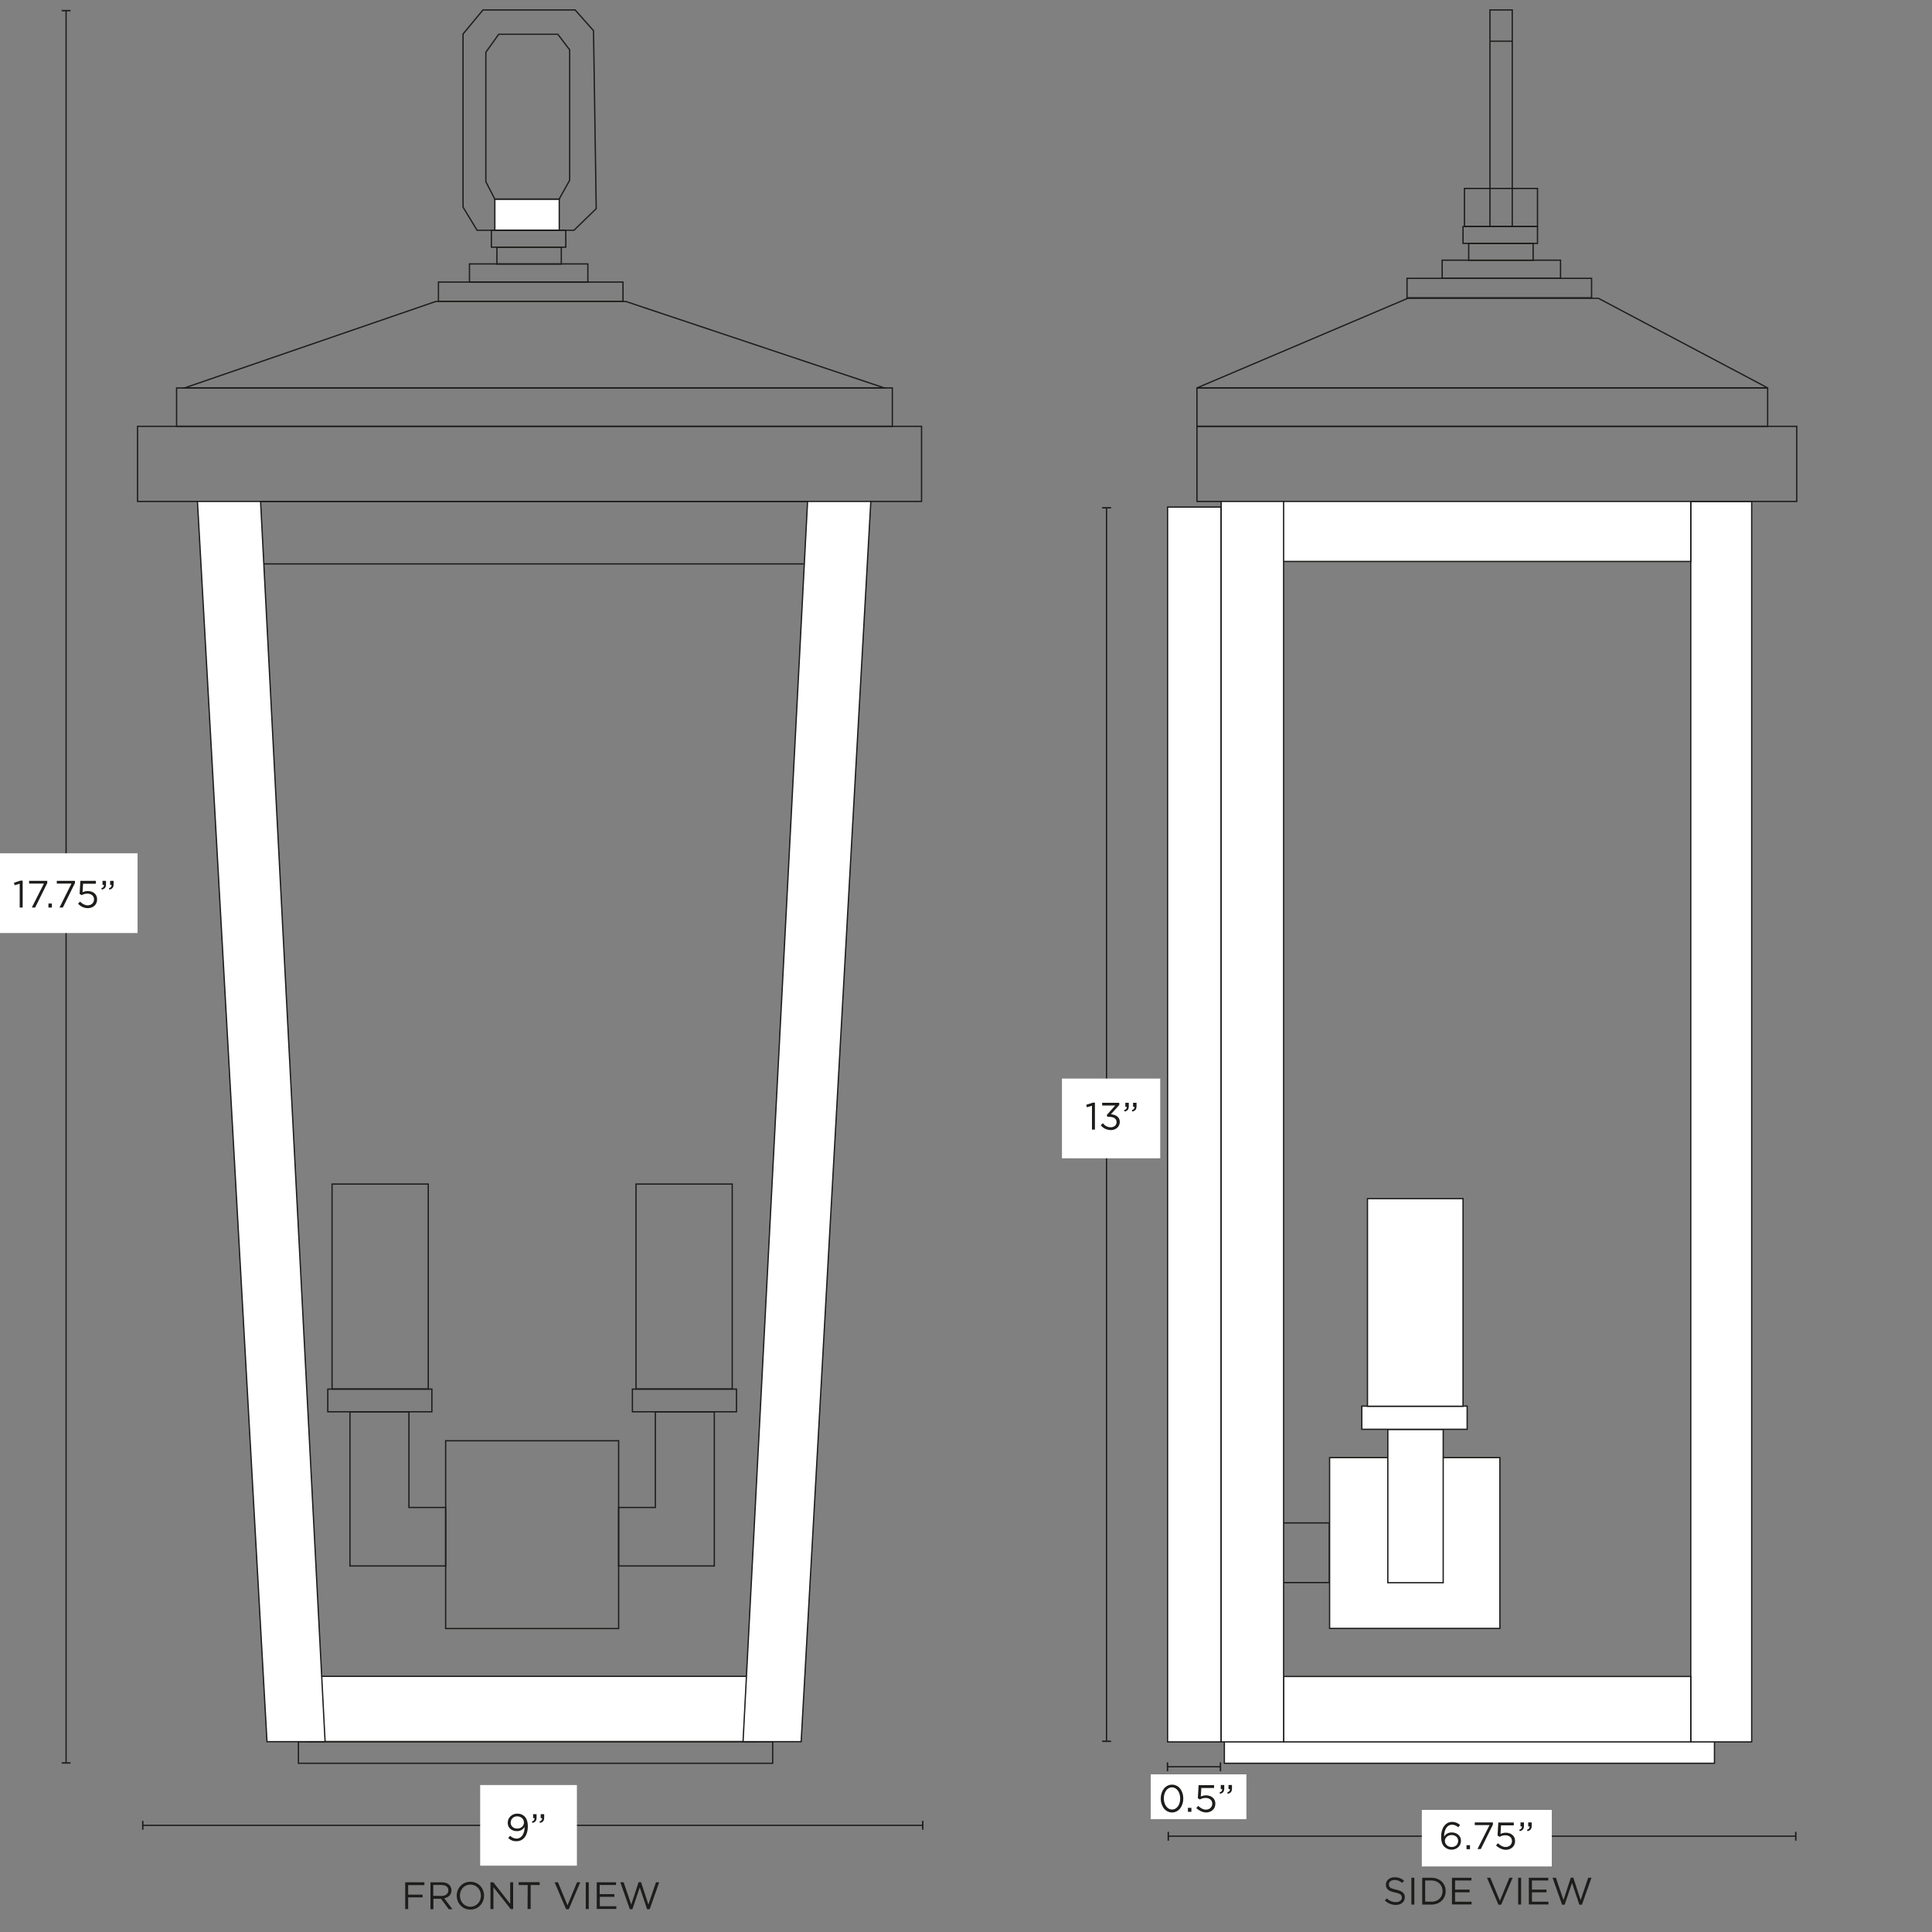 <svg xml:space="preserve" style="enable-background:new 0 0 1500 1500;" viewBox="0 0 1500 1500" height="1500px" width="1500px" y="0px" x="0px" xmlns:xlink="http://www.w3.org/1999/xlink" xmlns="http://www.w3.org/2000/svg" id="Capa_1" version="1.1">
<rect x="0" y="0" width="1500" height="1500" fill="#808080" stroke="none"/>
<style type="text/css">
	.st0{fill:#FFFFFF;stroke:#1D1D1B;stroke-miterlimit:10;}
	.st1{fill:none;stroke:#1D1D1B;stroke-miterlimit:10;}
	.st2{fill:#1D1D1B;}
	.st3{fill:#FFFFFF;}
</style>
<rect height="22.1" width="380.5" class="st0" y="1346.9" x="950.6"></rect>
<rect height="963.1" width="47.3" class="st0" y="389.3" x="1312.7"></rect>
<rect height="15.1" width="143.3" class="st1" y="219" x="340.4"></rect>
<rect height="13.1" width="50" class="st1" y="191.9" x="385.8"></rect>
<rect height="13.1" width="57.8" class="st1" y="178.8" x="381.5"></rect>
<rect height="14.1" width="91.9" class="st1" y="204.9" x="364.5"></rect>
<rect height="24.1" width="50" class="st0" y="154.6" x="384.2"></rect>
<polygon points="377.2,40.6 387.2,26.6 433.1,26.6 442.3,38.7 442.3,139.9 434.1,154.6 384.2,154.6 377.2,141.1" class="st1"></polygon>
<polygon points="359.5,26.4 375,7.7 446.5,7.7 460.8,23.8 462.9,162 445.6,178.8 370.4,178.8 359.5,160.8" class="st1"></polygon>
<rect height="58.3" width="608.7" class="st1" y="331" x="106.8"></rect>
<rect height="29.8" width="555.7" class="st1" y="301.2" x="137.1"></rect>
<polygon points="143.2,301.2 338.2,234.1 486,234.1 686.7,301.2" class="st1"></polygon>
<rect height="48.5" width="432.2" class="st1" y="389.3" x="199.1"></rect>
<rect height="50.7" width="349.8" class="st0" y="1301.5" x="238.7"></rect>
<rect height="16.8" width="368.2" class="st1" y="1352.2" x="231.7"></rect>
<polygon points="627,389.3 676.1,389.3 622,1352.2 576.9,1352.2" class="st0"></polygon>
<polygon points="202.3,389.3 153.3,389.3 207.3,1352.2 252.4,1352.2" class="st0"></polygon>
<rect height="145.8" width="134.3" class="st1" y="1118.6" x="346"></rect>
<rect height="17.6" width="80.8" class="st1" y="1078.5" x="491"></rect>
<rect height="159.1" width="74.7" class="st1" y="919.3" x="493.8"></rect>
<polygon points="508.8,1096.1 508.8,1170.4 480.3,1170.4 480.3,1215.8 554.6,1215.8 554.6,1170.4 554.6,1096.1" class="st1"></polygon>
<rect height="17.6" width="80.8" class="st1" y="1078.5" x="254.5"></rect>
<rect height="159.1" width="74.7" class="st1" y="919.3" x="257.8"></rect>
<polygon points="317.5,1096.1 317.5,1170.4 346,1170.4 346,1215.8 271.7,1215.8 271.7,1170.4 271.7,1096.1" class="st1"></polygon>
<rect height="15.1" width="143.3" class="st1" y="216.1" x="1092.4"></rect>
<rect height="13.1" width="50" class="st1" y="189" x="1140.3"></rect>
<rect height="13.1" width="57.8" class="st1" y="175.9" x="1135.9"></rect>
<rect height="14.1" width="91.9" class="st1" y="202" x="1119.7"></rect>
<rect height="29.5" width="56.7" class="st1" y="146.3" x="1137"></rect>
<rect height="58.3" width="465.7" class="st1" y="331" x="929.3"></rect>
<rect height="29.8" width="443.1" class="st1" y="301.2" x="929.3"></rect>
<path d="M1372.3,301.1l-131.3-69.5H1093l-163.3,69.4c-0.1,0,0,0.1,0,0.1L1372.3,301.1
	C1372.3,301.2,1372.4,301.2,1372.3,301.1L1372.3,301.1z" class="st1"></path>
<rect height="168.1" width="17.3" class="st1" y="7.7" x="1156.8"></rect>
<line y2="32" x2="1156.8" y1="32" x1="1174.2" class="st1"></line>
<rect height="46.3" width="36" class="st1" y="1182.4" x="996.1"></rect>
<rect height="132.6" width="132.2" class="st0" y="1131.7" x="1032.3"></rect>
<rect height="119" width="43" class="st0" y="1109.8" x="1077.5"></rect>
<rect height="18" width="81.8" class="st0" y="1091.7" x="1057.3"></rect>
<rect height="161.2" width="74.2" class="st0" y="930.6" x="1061.7"></rect>
<rect height="46.6" width="317.6" class="st0" y="389.3" x="995.1"></rect>
<rect height="50.8" width="316.1" class="st0" y="1301.6" x="996.6"></rect>
<rect height="958.7" width="41.6" class="st0" y="393.7" x="906.5"></rect>
<rect height="963.1" width="48.5" class="st0" y="389.3" x="948.1"></rect>
<g>
	<path d="M314.6,1461.4h14.9v2.2h-12.6v7.4h11.2v2.1h-11.2v9.1h-2.3V1461.4L314.6,1461.4z" class="st2"></path>
	<path d="M334.1,1461.4h8.9c2.6,0,4.6,0.8,5.9,2.1c1,1,1.6,2.5,1.6,4.1v0.1c0,3.4-2.4,5.5-5.6,6.1l6.4,8.5h-2.9l-6-8.1
		h-5.9v8.1h-2.3V1461.4z M342.8,1472c3.1,0,5.3-1.6,5.3-4.3v-0.1c0-2.6-2-4.1-5.3-4.1h-6.4v8.4L342.8,1472L342.8,1472z" class="st2"></path>
	<path d="M354.6,1471.8L354.6,1471.8c0-5.8,4.3-10.8,10.6-10.8s10.6,5,10.6,10.7v0.1c0,5.7-4.3,10.8-10.6,10.8
		S354.6,1477.5,354.6,1471.8z M373.4,1471.8L373.4,1471.8c0-4.8-3.4-8.6-8.2-8.6c-4.8,0-8.1,3.8-8.1,8.5v0.1c0,4.7,3.4,8.6,8.2,8.6
		C370,1480.3,373.4,1476.5,373.4,1471.8z" class="st2"></path>
	<path d="M380.8,1461.4h2.2l13.1,16.7v-16.7h2.3v20.8h-1.9l-13.4-17v17h-2.3V1461.4z" class="st2"></path>
	<path d="M409.7,1463.5h-7v-2.2h16.3v2.2h-7v18.6h-2.4L409.7,1463.5L409.7,1463.5z" class="st2"></path>
	<path d="M430.6,1461.4h2.6l7.4,17.9l7.4-17.9h2.5l-8.9,20.9h-2.1L430.6,1461.4L430.6,1461.4z" class="st2"></path>
	<path d="M454.8,1461.4h2.3v20.8h-2.3V1461.4z" class="st2"></path>
	<path d="M463.3,1461.4h15v2.1h-12.7v7.1H477v2.1h-11.3v7.3h12.8v2.1h-15.2L463.3,1461.4L463.3,1461.4z" class="st2"></path>
	<path d="M481.6,1461.4h2.6l5.9,17.3l5.7-17.4h1.9l5.7,17.4l5.9-17.3h2.5l-7.4,20.9h-2l-5.7-16.9l-5.7,16.9h-2
		L481.6,1461.4L481.6,1461.4z" class="st2"></path>
</g>
<g>
	<path d="M1075.2,1475.6l1.5-1.7c2.2,2,4.2,2.9,7.1,2.9c2.9,0,4.6-1.5,4.6-3.5v-0.1c0-1.9-1-3-5.4-3.9c-4.8-1-7-2.6-7-6
		v-0.1c0-3.3,2.9-5.7,6.8-5.7c3,0,5.2,0.9,7.3,2.6l-1.4,1.8c-1.9-1.6-3.9-2.3-6-2.3c-2.7,0-4.4,1.5-4.4,3.4v0.1c0,2,1.1,3.1,5.6,4
		c4.6,1,6.8,2.7,6.8,5.9v0.1c0,3.6-3,5.9-7.1,5.9C1080.4,1478.9,1077.7,1477.8,1075.2,1475.6L1075.2,1475.6z" class="st2"></path>
	<path d="M1095.8,1457.9h2.3v20.8h-2.3V1457.9z" class="st2"></path>
	<path d="M1104.2,1457.9h7.2c6.5,0,11,4.5,11,10.3v0.1c0,5.9-4.5,10.4-11,10.4h-7.2V1457.9L1104.2,1457.9z
		 M1111.4,1476.5c5.3,0,8.6-3.6,8.6-8.2v-0.1c0-4.6-3.4-8.2-8.6-8.2h-4.9v16.4L1111.4,1476.5L1111.4,1476.5z" class="st2"></path>
	<path d="M1127.4,1457.9h15v2.1h-12.7v7.1h11.3v2.1h-11.3v7.3h12.8v2.1h-15.2V1457.9L1127.4,1457.9z" class="st2"></path>
	<path d="M1154.5,1457.9h2.6l7.4,17.9l7.4-17.9h2.5l-8.9,20.9h-2.1L1154.5,1457.9L1154.5,1457.9z" class="st2"></path>
	<path d="M1178.7,1457.9h2.3v20.8h-2.3V1457.9z" class="st2"></path>
	<path d="M1187.1,1457.9h15v2.1h-12.7v7.1h11.3v2.1h-11.3v7.3h12.8v2.1h-15.2V1457.9L1187.1,1457.9z" class="st2"></path>
	<path d="M1205.4,1457.9h2.6l5.9,17.3l5.7-17.4h1.9l5.7,17.4l5.9-17.3h2.5l-7.4,20.9h-2l-5.7-16.9l-5.7,16.9h-2
		L1205.4,1457.9L1205.4,1457.9z" class="st2"></path>
</g>
<g>
	<line y2="1417.2" x2="716.4" y1="1417.2" x1="110.8" class="st1"></line>
	<rect height="6.9" width="1.1" class="st2" y="1413.7" x="110.3"></rect>
	<rect height="6.9" width="1.1" class="st2" y="1413.7" x="715.9"></rect>
</g>
<rect height="62.6" width="75.1" class="st3" y="1385.9" x="372.8"></rect>
<g>
	<path d="M394.6,1427.1l1.4-1.8c1.7,1.5,3.3,2.2,5.1,2.2c3.7,0,6.3-3.8,6.2-9.1c-1.1,1.8-3,3.3-5.9,3.3
		c-4.3,0-7.2-2.7-7.2-6.4v-0.1c0-3.9,3.1-7.1,7.5-7.1c2.4,0,4.1,0.8,5.5,2.1c1.6,1.6,2.6,3.9,2.6,8v0.1c0,6.6-3.5,11.2-8.6,11.2
		C398.3,1429.7,396.4,1428.6,394.6,1427.1L394.6,1427.1z M406.8,1415L406.8,1415c0-2.7-2.2-4.8-5.3-4.8c-3.1,0-5,2.3-5,4.9v0.1
		c0,2.6,2.1,4.5,5.1,4.5C404.8,1419.7,406.8,1417.4,406.8,1415L406.8,1415z" class="st2"></path>
	<path d="M413,1414.2c1.5-0.5,2.1-1.3,2-2.6h-1.1v-3.1h2.7v2.7c0,2.4-1,3.6-3.3,4.1L413,1414.2L413,1414.2z
		 M418.9,1414.2c1.5-0.5,2.1-1.3,2-2.6h-1.1v-3.1h2.7v2.7c0,2.4-1,3.6-3.3,4.1L418.9,1414.2L418.9,1414.2z" class="st2"></path>
</g>
<g>
	<line y2="1425.6" x2="1394.3" y1="1425.6" x1="907.1" class="st1"></line>
	<rect height="6.9" width="1.1" class="st2" y="1422.2" x="906.5"></rect>
	<rect height="6.9" width="1.1" class="st2" y="1422.2" x="1393.7"></rect>
</g>
<rect height="43.9" width="100.9" class="st3" y="1405.2" x="1103.9"></rect>
<g>
	<path d="M1121.5,1433.9c-1.7-1.7-2.6-3.8-2.6-8v-0.1c0-6.3,3.2-11.3,8.6-11.3c2.5,0,4.3,0.9,6.1,2.4l-1.4,1.8
		c-1.5-1.3-3-2-4.9-2c-3.8,0-6.1,3.8-6.1,9.2c1.1-1.7,2.9-3.2,5.9-3.2c3.9,0,7.2,2.5,7.2,6.4v0.1c0,4-3.2,6.9-7.5,6.9
		C1124.7,1436,1122.9,1435.2,1121.5,1433.9L1121.5,1433.9z M1132.1,1429.2L1132.1,1429.2c0-2.6-2.1-4.5-5.1-4.5
		c-3,0-5.2,2.2-5.2,4.5v0.1c0,2.6,2.2,4.7,5.3,4.7S1132.1,1431.9,1132.1,1429.2L1132.1,1429.2z" class="st2"></path>
	<path d="M1138.6,1432.6h2.7v3.1h-2.7V1432.6z" class="st2"></path>
	<path d="M1156.5,1417H1145v-2.1h14.1v1.7l-9.4,19h-2.6L1156.5,1417L1156.5,1417z" class="st2"></path>
	<path d="M1161.5,1432.8l1.5-1.7c1.8,1.7,3.8,2.9,5.9,2.9c3,0,5-2,5-4.6v-0.1c0-2.6-2.1-4.4-5.2-4.4
		c-1.7,0-3.1,0.5-4.4,1.2l-1.6-1l0.6-10.1h12v2.2h-9.9l-0.4,6.6c1.2-0.5,2.4-0.9,4.1-0.9c4,0,7.2,2.4,7.2,6.4v0.1
		c0,4.1-3.1,6.8-7.4,6.8C1166,1436,1163.4,1434.6,1161.5,1432.8L1161.5,1432.8z" class="st2"></path>
	<path d="M1179.6,1420.6c1.5-0.5,2.1-1.3,2-2.6h-1.1v-3.1h2.7v2.7c0,2.4-1,3.6-3.3,4.1L1179.6,1420.6L1179.6,1420.6z
		 M1185.6,1420.6c1.5-0.5,2.1-1.3,2-2.6h-1.1v-3.1h2.7v2.7c0,2.4-1,3.6-3.3,4.1L1185.6,1420.6L1185.6,1420.6z" class="st2"></path>
</g>
<g>
	<line y2="1368.7" x2="51.3" y1="8.2" x1="51.3" class="st1"></line>
	<rect height="1.1" width="6.9" class="st2" y="7.7" x="47.9"></rect>
	<rect height="1.1" width="6.9" class="st2" y="1368.2" x="47.9"></rect>
</g>
<rect height="61.9" width="111" class="st3" y="662.5" x="-4.2"></rect>
<g>
	<path d="M15.3,686.1l-3.9,1.2l-0.6-1.9l5.1-1.7h1.7v20.9h-2.3V686.1L15.3,686.1z" class="st2"></path>
	<path d="M34.1,686H22.6v-2.1h14.1v1.7l-9.4,19h-2.6L34.1,686L34.1,686z" class="st2"></path>
	<path d="M37.6,701.5h2.7v3.1h-2.7V701.5z" class="st2"></path>
	<path d="M55.5,686H44.1v-2.1h14.1v1.7l-9.4,19h-2.6L55.5,686L55.5,686z" class="st2"></path>
	<path d="M60.6,701.7l1.5-1.7c1.8,1.7,3.8,2.9,5.9,2.9c3,0,5-2,5-4.6v-0.1c0-2.6-2.1-4.4-5.2-4.4
		c-1.7,0-3.1,0.5-4.4,1.2l-1.6-1l0.6-10.1h12v2.2h-9.9l-0.4,6.6c1.2-0.5,2.4-0.9,4.1-0.9c4,0,7.2,2.4,7.2,6.4v0.1
		c0,4.1-3.1,6.8-7.4,6.8C65,705,62.4,703.6,60.6,701.7L60.6,701.7z" class="st2"></path>
	<path d="M78.7,689.6c1.5-0.5,2.1-1.3,2-2.6h-1.1v-3.1h2.7v2.7c0,2.4-1,3.6-3.3,4.1L78.7,689.6L78.7,689.6z M84.6,689.6
		c1.5-0.5,2.1-1.3,2-2.6h-1.1v-3.1h2.7v2.7c0,2.4-1,3.6-3.3,4.1L84.6,689.6L84.6,689.6z" class="st2"></path>
</g>
<g>
	<line y2="1351.9" x2="859.1" y1="394.2" x1="859.1" class="st1"></line>
	<rect height="1.1" width="6.9" class="st2" y="393.7" x="855.7"></rect>
	<rect height="1.1" width="6.9" class="st2" y="1351.4" x="855.7"></rect>
</g>
<rect height="61.9" width="76.3" class="st3" y="837.4" x="824.5"></rect>
<g>
	<path d="M847.8,858.5l-3.9,1.2l-0.6-1.9l5.1-1.7h1.7V877h-2.3L847.8,858.5L847.8,858.5z" class="st2"></path>
	<path d="M854.6,873.6l1.7-1.5c1.6,2,3.5,3.1,6.1,3.1c2.6,0,4.5-1.6,4.5-4v-0.1c0-2.6-2.4-4-5.8-4h-1.3l-0.5-1.4
		l6.6-7.4h-10.2v-2.1H869v1.7l-6.5,7.2c3.6,0.3,6.9,2,6.9,5.9v0.1c0,3.7-3.1,6.3-6.9,6.3C858.9,877.3,856.3,875.8,854.6,873.6
		L854.6,873.6z" class="st2"></path>
	<path d="M872.8,861.9c1.5-0.5,2.1-1.3,2-2.6h-1.1v-3.1h2.7v2.7c0,2.4-1,3.6-3.3,4.1L872.8,861.9L872.8,861.9z
		 M878.8,861.9c1.5-0.5,2.1-1.3,2-2.6h-1.1v-3.1h2.7v2.7c0,2.4-1,3.6-3.3,4.1L878.8,861.9L878.8,861.9z" class="st2"></path>
</g>
<g>
	<line y2="1371.7" x2="947.6" y1="1371.7" x1="906.4" class="st1"></line>
	<rect height="6.9" width="1.1" class="st2" y="1368.3" x="905.9"></rect>
	<rect height="6.9" width="1.1" class="st2" y="1368.3" x="947"></rect>
</g>
<rect height="34.8" width="74.3" class="st3" y="1377.6" x="893.4"></rect>
<g>
	<path d="M901.2,1396.4L901.2,1396.4c0-5.9,3.5-10.8,8.8-10.8s8.7,4.9,8.7,10.7v0.1c0,5.8-3.4,10.8-8.8,10.8
		C904.6,1407.1,901.2,1402.2,901.2,1396.4z M916.3,1396.4L916.3,1396.4c0-4.6-2.5-8.7-6.4-8.7c-3.9,0-6.3,4-6.3,8.5v0.1
		c0,4.5,2.5,8.6,6.4,8.6S916.3,1400.9,916.3,1396.4L916.3,1396.4z" class="st2"></path>
	<path d="M922.3,1403.6h2.7v3.1h-2.7V1403.6z" class="st2"></path>
	<path d="M928.8,1403.8l1.5-1.7c1.8,1.7,3.8,2.9,5.9,2.9c3,0,5-2,5-4.6v-0.1c0-2.6-2.1-4.4-5.2-4.4
		c-1.7,0-3.1,0.5-4.4,1.2l-1.6-1l0.6-10.1h12v2.2h-9.9l-0.4,6.6c1.2-0.5,2.4-0.9,4.1-0.9c4,0,7.2,2.4,7.2,6.4v0.1
		c0,4.1-3.1,6.8-7.4,6.8C933.3,1407,930.7,1405.6,928.8,1403.8L928.8,1403.8z" class="st2"></path>
	<path d="M946.9,1391.6c1.5-0.5,2.1-1.3,2-2.6h-1.1v-3.1h2.7v2.7c0,2.4-1,3.6-3.3,4.1L946.9,1391.6L946.9,1391.6z
		 M952.9,1391.6c1.5-0.5,2.1-1.3,2-2.6h-1.1v-3.1h2.7v2.7c0,2.4-1,3.6-3.3,4.1L952.9,1391.6L952.9,1391.6z" class="st2"></path>
</g>
</svg>
